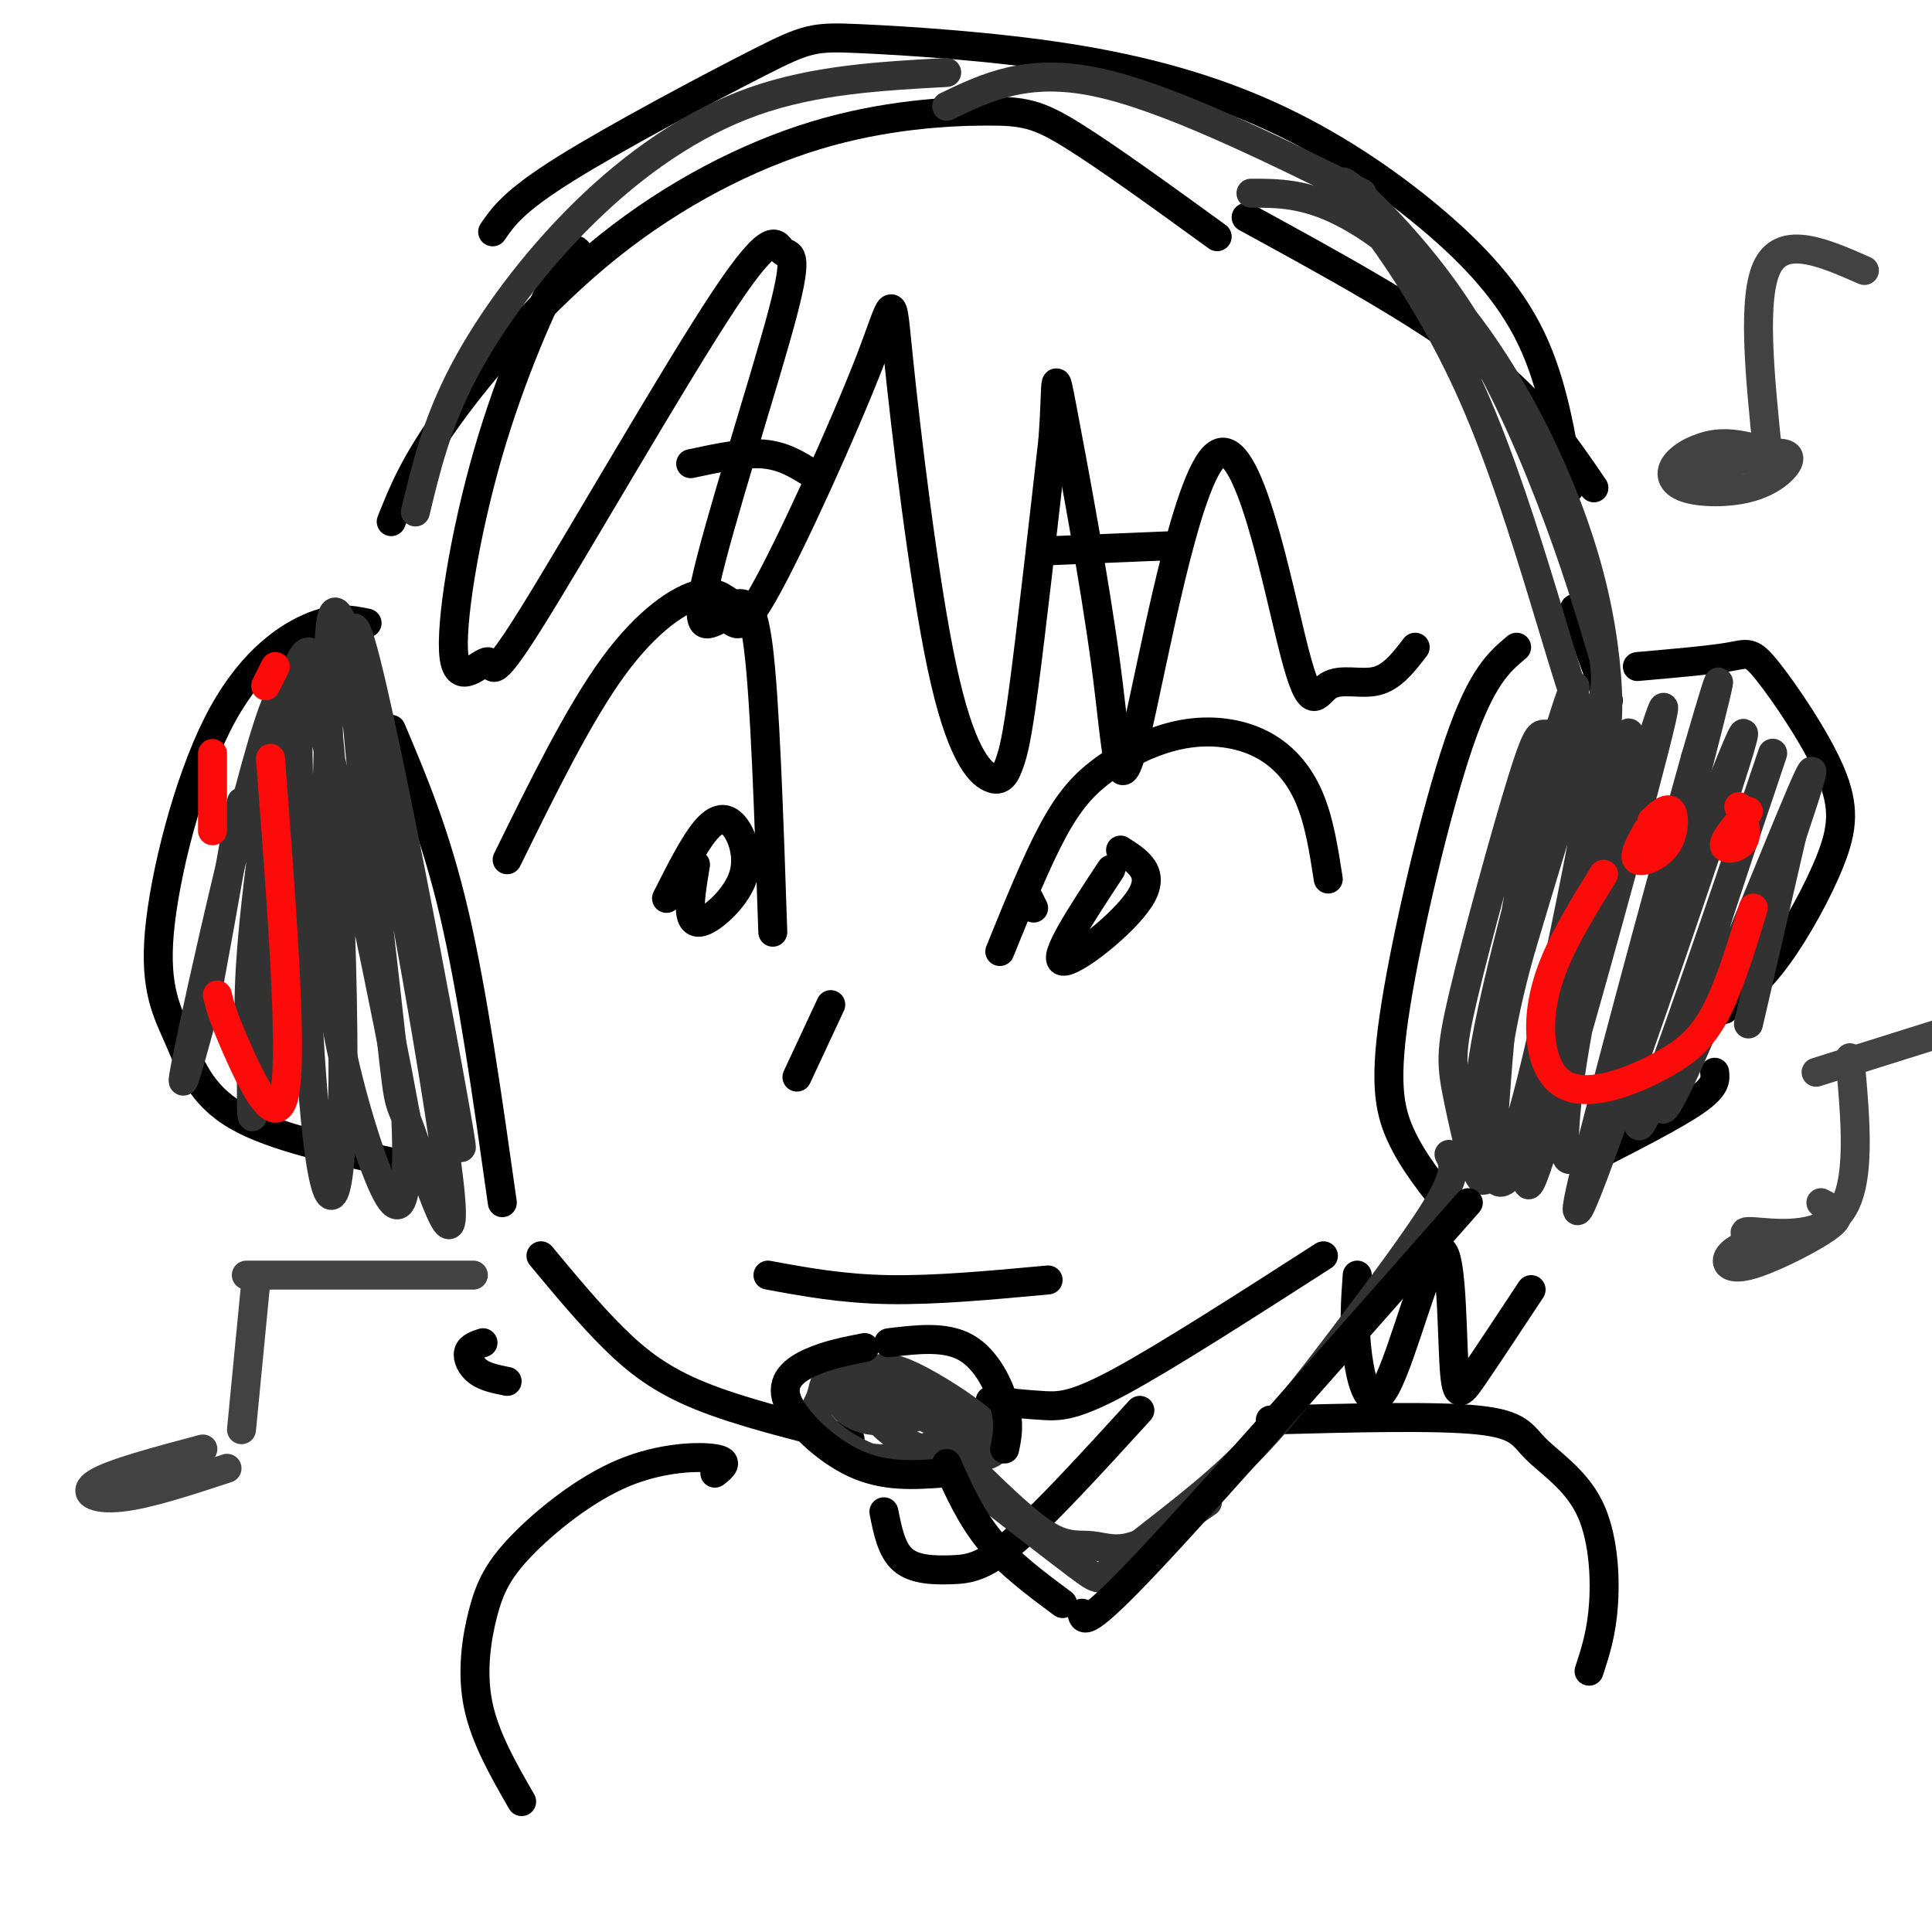 <svg viewBox='0 0 400 400' version='1.1' xmlns='http://www.w3.org/2000/svg' xmlns:xlink='http://www.w3.org/1999/xlink'><g fill='none' stroke='rgb(0,0,0)' stroke-width='6' stroke-linecap='round' stroke-linejoin='round'><path d='M213,186c0.000,0.000 1.000,2.000 1,2'/><path d='M207,197c3.779,-9.306 7.557,-18.613 11,-25c3.443,-6.387 6.550,-9.855 11,-13c4.450,-3.145 10.244,-5.967 16,-7c5.756,-1.033 11.473,-0.278 16,2c4.527,2.278 7.865,6.079 10,11c2.135,4.921 3.068,10.960 4,17'/><path d='M230,180c-6.089,9.244 -12.178,18.489 -10,19c2.178,0.511 12.622,-7.711 16,-13c3.378,-5.289 -0.311,-7.644 -4,-10'/><path d='M105,178c7.437,-15.124 14.874,-30.249 22,-40c7.126,-9.751 13.941,-14.129 18,-15c4.059,-0.871 5.362,1.766 7,2c1.638,0.234 3.611,-1.933 5,9c1.389,10.933 2.195,34.967 3,59'/><path d='M144,179c-0.656,3.918 -1.313,7.835 -1,10c0.313,2.165 1.595,2.577 4,1c2.405,-1.577 5.933,-5.144 7,-9c1.067,-3.856 -0.328,-8.000 -2,-10c-1.672,-2.000 -3.621,-1.857 -6,1c-2.379,2.857 -5.190,8.429 -8,14'/><path d='M172,208c0.000,0.000 -7.000,15.000 -7,15'/><path d='M143,96c5.417,-1.167 10.833,-2.333 15,-2c4.167,0.333 7.083,2.167 10,4'/><path d='M218,114c0.000,0.000 24.000,-1.000 24,-1'/><path d='M159,264c7.667,1.417 15.333,2.833 25,3c9.667,0.167 21.333,-0.917 33,-2'/><path d='M81,151c4.583,10.833 9.167,21.667 13,38c3.833,16.333 6.917,38.167 10,60'/><path d='M112,260c5.022,6.044 10.044,12.089 15,17c4.956,4.911 9.844,8.689 18,12c8.156,3.311 19.578,6.156 31,9'/><path d='M314,134c-3.637,3.054 -7.274,6.107 -12,20c-4.726,13.893 -10.542,38.625 -13,54c-2.458,15.375 -1.560,21.393 1,27c2.560,5.607 6.780,10.804 11,16'/><path d='M326,126c0.000,0.000 7.000,19.000 7,19'/><path d='M339,138c7.500,-0.656 15.000,-1.312 19,-2c4.000,-0.688 4.500,-1.408 8,3c3.500,4.408 10.000,13.944 13,21c3.000,7.056 2.500,11.630 0,18c-2.500,6.370 -7.000,14.534 -11,20c-4.000,5.466 -7.500,8.233 -11,11'/><path d='M325,101c-1.750,-10.819 -3.500,-21.639 -8,-31c-4.500,-9.361 -11.750,-17.265 -21,-25c-9.250,-7.735 -20.499,-15.301 -33,-21c-12.501,-5.699 -26.253,-9.533 -42,-12c-15.747,-2.467 -33.489,-3.569 -43,-4c-9.511,-0.431 -10.791,-0.193 -21,5c-10.209,5.193 -29.345,15.341 -40,22c-10.655,6.659 -12.827,9.830 -15,13'/><path d='M81,108c2.381,-5.990 4.762,-11.980 12,-22c7.238,-10.020 19.335,-24.069 33,-35c13.665,-10.931 28.900,-18.744 43,-23c14.100,-4.256 27.065,-4.953 35,-5c7.935,-0.047 10.838,0.558 18,5c7.162,4.442 18.581,12.721 30,21'/><path d='M258,45c18.000,9.833 36.000,19.667 48,29c12.000,9.333 18.000,18.167 24,27'/><path d='M120,54c-0.263,-2.174 -0.527,-4.349 -4,2c-3.473,6.349 -10.157,21.221 -15,38c-4.843,16.779 -7.845,35.466 -7,42c0.845,6.534 5.536,0.914 7,1c1.464,0.086 -0.298,5.878 9,-9c9.298,-14.878 29.658,-50.426 40,-66c10.342,-15.574 10.668,-11.174 12,-10c1.332,1.174 3.672,-0.880 0,13c-3.672,13.880 -13.355,43.692 -16,56c-2.645,12.308 1.747,7.112 4,7c2.253,-0.112 2.368,4.859 8,-5c5.632,-9.859 16.783,-34.550 22,-48c5.217,-13.450 4.501,-15.660 6,-1c1.499,14.660 5.214,46.191 9,64c3.786,17.809 7.644,21.897 10,23c2.356,1.103 3.211,-0.780 4,-3c0.789,-2.220 1.511,-4.777 3,-16c1.489,-11.223 3.744,-31.111 6,-51'/><path d='M218,91c0.876,-11.919 0.065,-16.215 2,-6c1.935,10.215 6.616,34.941 9,53c2.384,18.059 2.470,29.450 6,15c3.530,-14.450 10.504,-54.742 17,-59c6.496,-4.258 12.514,27.519 16,41c3.486,13.481 4.438,8.668 7,7c2.562,-1.668 6.732,-0.191 10,-1c3.268,-0.809 5.634,-3.905 8,-7'/><path d='M76,129c-3.306,-0.686 -6.611,-1.373 -12,1c-5.389,2.373 -12.861,7.804 -19,20c-6.139,12.196 -10.944,31.156 -12,43c-1.056,11.844 1.639,16.574 4,22c2.361,5.426 4.389,11.550 12,16c7.611,4.450 20.806,7.225 34,10'/><path d='M329,240c8.833,-4.500 17.667,-9.000 22,-12c4.333,-3.000 4.167,-4.500 4,-6'/><path d='M263,294c17.120,-0.453 34.239,-0.906 43,0c8.761,0.906 9.163,3.171 12,6c2.837,2.829 8.110,6.223 11,12c2.890,5.777 3.397,13.936 3,20c-0.397,6.064 -1.699,10.032 -3,14'/><path d='M148,305c1.574,-1.234 3.147,-2.468 0,-3c-3.147,-0.532 -11.015,-0.361 -19,3c-7.985,3.361 -16.089,9.911 -21,15c-4.911,5.089 -6.630,8.716 -8,14c-1.370,5.284 -2.391,12.224 -1,19c1.391,6.776 5.196,13.388 9,20'/><path d='M183,313c0.792,3.982 1.583,7.964 4,10c2.417,2.036 6.458,2.125 10,2c3.542,-0.125 6.583,-0.464 13,-6c6.417,-5.536 16.208,-16.268 26,-27'/><path d='M205,290c3.800,0.400 7.600,0.800 11,1c3.400,0.200 6.400,0.200 16,-5c9.600,-5.200 25.800,-15.600 42,-26'/><path d='M281,264c-0.367,4.947 -0.733,9.895 0,16c0.733,6.105 2.567,13.368 6,7c3.433,-6.368 8.467,-26.367 11,-28c2.533,-1.633 2.567,15.099 3,23c0.433,7.901 1.267,6.972 4,3c2.733,-3.972 7.367,-10.986 12,-18'/><path d='M100,278c-1.356,0.444 -2.711,0.889 -3,2c-0.289,1.111 0.489,2.889 2,4c1.511,1.111 3.756,1.556 6,2'/></g>
<g fill='none' stroke='rgb(50,50,50)' stroke-width='6' stroke-linecap='round' stroke-linejoin='round'><path d='M325,151c-1.891,0.502 -3.782,1.004 -5,1c-1.218,-0.004 -1.764,-0.512 -5,10c-3.236,10.512 -9.163,32.046 -12,44c-2.837,11.954 -2.585,14.330 -1,22c1.585,7.670 4.502,20.635 6,15c1.498,-5.635 1.576,-29.870 6,-55c4.424,-25.130 13.194,-51.156 12,-45c-1.194,6.156 -12.350,44.492 -17,66c-4.650,21.508 -2.793,26.188 -1,30c1.793,3.812 3.521,6.757 9,-15c5.479,-21.757 14.708,-68.216 15,-77c0.292,-8.784 -8.354,20.108 -17,49'/><path d='M315,196c-3.956,13.763 -5.347,23.670 -6,31c-0.653,7.330 -0.570,12.085 0,15c0.570,2.915 1.626,3.992 4,1c2.374,-2.992 6.067,-10.053 12,-33c5.933,-22.947 14.108,-61.781 12,-58c-2.108,3.781 -14.499,50.176 -19,69c-4.501,18.824 -1.113,10.077 -1,14c0.113,3.923 -3.050,20.516 3,1c6.050,-19.516 21.314,-75.141 24,-87c2.686,-11.859 -7.204,20.048 -13,44c-5.796,23.952 -7.498,39.948 -7,45c0.498,5.052 3.195,-0.842 4,0c0.805,0.842 -0.283,8.419 5,-10c5.283,-18.419 16.938,-62.834 21,-79c4.062,-16.166 0.531,-4.083 -3,8'/><path d='M351,157c-4.923,17.529 -15.732,57.353 -21,78c-5.268,20.647 -4.997,22.117 4,-3c8.997,-25.117 26.718,-76.822 27,-80c0.282,-3.178 -16.874,42.172 -24,63c-7.126,20.828 -4.220,17.136 -2,15c2.220,-2.136 3.754,-2.716 4,0c0.246,2.716 -0.797,8.729 6,-10c6.797,-18.729 21.435,-62.198 22,-64c0.565,-1.802 -12.941,38.063 -19,58c-6.059,19.937 -4.670,19.944 2,5c6.670,-14.944 18.620,-44.841 23,-55c4.380,-10.159 1.190,-0.579 -2,9'/><path d='M371,173c-1.833,8.000 -5.417,23.500 -9,39'/><path d='M80,163c8.888,43.810 17.776,87.620 15,71c-2.776,-16.620 -17.214,-93.669 -21,-103c-3.786,-9.331 3.082,49.055 6,75c2.918,25.945 1.888,19.449 5,28c3.112,8.551 10.367,32.151 8,11c-2.367,-21.151 -14.356,-87.051 -20,-109c-5.644,-21.949 -4.945,0.053 -5,14c-0.055,13.947 -0.866,19.839 -1,29c-0.134,9.161 0.407,21.589 3,35c2.593,13.411 7.236,27.803 10,33c2.764,5.197 3.647,1.199 4,-3c0.353,-4.199 0.177,-8.600 0,-13'/><path d='M84,231c-3.794,-20.941 -13.280,-66.794 -18,-83c-4.720,-16.206 -4.675,-2.764 -4,20c0.675,22.764 1.979,54.851 4,70c2.021,15.149 4.759,13.362 5,-14c0.241,-27.362 -2.017,-80.297 -6,-88c-3.983,-7.703 -9.693,29.826 -12,51c-2.307,21.174 -1.212,25.991 -1,34c0.212,8.009 -0.459,19.209 2,-2c2.459,-21.209 8.047,-74.825 5,-76c-3.047,-1.175 -14.728,50.093 -19,70c-4.272,19.907 -1.136,8.454 2,-3'/><path d='M42,210c1.667,-7.833 4.833,-25.917 8,-44'/><path d='M86,106c2.202,-9.173 4.405,-18.345 10,-29c5.595,-10.655 14.583,-22.792 25,-33c10.417,-10.208 22.262,-18.488 35,-23c12.738,-4.512 26.369,-5.256 40,-6'/><path d='M196,22c8.333,-4.000 16.667,-8.000 31,-5c14.333,3.000 34.667,13.000 55,23'/><path d='M259,40c5.562,-0.006 11.123,-0.013 19,4c7.877,4.013 18.068,12.044 28,26c9.932,13.956 19.605,33.837 24,53c4.395,19.163 3.512,37.608 -1,29c-4.512,-8.608 -12.654,-44.268 -24,-70c-11.346,-25.732 -25.897,-41.536 -27,-44c-1.103,-2.464 11.241,8.414 21,22c9.759,13.586 16.931,29.882 22,43c5.069,13.118 8.034,23.059 11,33'/><path d='M332,136c1.333,7.833 -0.833,10.917 -3,14'/><path d='M300,239c0.903,1.733 1.805,3.466 -2,10c-3.805,6.534 -12.318,17.870 -20,28c-7.682,10.130 -14.533,19.056 -23,27c-8.467,7.944 -18.549,14.908 -23,19c-4.451,4.092 -3.272,5.312 -9,1c-5.728,-4.312 -18.364,-14.156 -31,-24'/><path d='M190,291c-3.055,-0.548 -6.110,-1.096 -8,-1c-1.890,0.096 -2.615,0.835 -1,3c1.615,2.165 5.569,5.757 10,7c4.431,1.243 9.337,0.138 12,-1c2.663,-1.138 3.082,-2.308 0,-5c-3.082,-2.692 -9.665,-6.905 -14,-9c-4.335,-2.095 -6.423,-2.072 -9,-1c-2.577,1.072 -5.644,3.194 -8,5c-2.356,1.806 -4.002,3.295 -2,6c2.002,2.705 7.650,6.627 14,8c6.350,1.373 13.401,0.198 18,-1c4.599,-1.198 6.748,-2.418 1,-6c-5.748,-3.582 -19.391,-9.526 -26,-11c-6.609,-1.474 -6.184,1.522 -7,4c-0.816,2.478 -2.874,4.436 -1,7c1.874,2.564 7.678,5.732 13,6c5.322,0.268 10.161,-2.366 15,-5'/><path d='M197,297c-2.113,-2.924 -14.897,-7.735 -20,-8c-5.103,-0.265 -2.525,4.018 3,5c5.525,0.982 13.996,-1.335 15,-3c1.004,-1.665 -5.461,-2.679 -10,-3c-4.539,-0.321 -7.154,0.051 -5,1c2.154,0.949 9.077,2.474 16,4'/><path d='M202,305c5.500,5.321 11.000,10.643 15,13c4.000,2.357 6.500,1.750 9,2c2.500,0.250 5.000,1.357 9,0c4.000,-1.357 9.500,-5.179 15,-9'/></g>
<g fill='none' stroke='rgb(253,10,10)' stroke-width='6' stroke-linecap='round' stroke-linejoin='round'><path d='M332,181c-3.825,6.197 -7.651,12.393 -10,18c-2.349,5.607 -3.222,10.624 -3,15c0.222,4.376 1.540,8.112 4,10c2.460,1.888 6.061,1.929 10,1c3.939,-0.929 8.214,-2.827 12,-5c3.786,-2.173 7.082,-4.621 10,-10c2.918,-5.379 5.459,-13.690 8,-22'/><path d='M341,172c-1.470,2.655 -2.940,5.310 -2,6c0.940,0.690 4.292,-0.583 6,-3c1.708,-2.417 1.774,-5.976 1,-7c-0.774,-1.024 -2.387,0.488 -4,2'/><path d='M362,168c-2.578,2.911 -5.156,5.822 -5,7c0.156,1.178 3.044,0.622 4,-1c0.956,-1.622 -0.022,-4.311 -1,-7'/><path d='M56,157c2.289,29.889 4.578,59.778 3,69c-1.578,9.222 -7.022,-2.222 -10,-9c-2.978,-6.778 -3.489,-8.889 -4,-11'/><path d='M44,172c0.000,0.000 0.000,-16.000 0,-16'/><path d='M55,142c0.000,0.000 2.000,-4.000 2,-4'/></g>
<g fill='none' stroke='rgb(0,0,0)' stroke-width='6' stroke-linecap='round' stroke-linejoin='round'><path d='M304,249c-26.333,29.917 -52.667,59.833 -66,74c-13.333,14.167 -13.667,12.583 -14,11'/><path d='M220,332c-5.500,-4.083 -11.000,-8.167 -15,-13c-4.000,-4.833 -6.500,-10.417 -9,-16'/><path d='M195,305c-5.940,0.405 -11.881,0.810 -18,-2c-6.119,-2.810 -12.417,-8.833 -14,-13c-1.583,-4.167 1.548,-6.476 5,-8c3.452,-1.524 7.226,-2.262 11,-3'/><path d='M184,278c5.867,-0.711 11.733,-1.422 16,1c4.267,2.422 6.933,7.978 8,12c1.067,4.022 0.533,6.511 0,9'/></g>
<g fill='none' stroke='rgb(66,66,66)' stroke-width='6' stroke-linecap='round' stroke-linejoin='round'><path d='M386,56c-8.333,-3.667 -16.667,-7.333 -20,-1c-3.333,6.333 -1.667,22.667 0,39'/><path d='M364,93c-2.925,-0.733 -5.851,-1.466 -9,-1c-3.149,0.466 -6.523,2.132 -8,4c-1.477,1.868 -1.059,3.940 2,5c3.059,1.060 8.758,1.109 13,0c4.242,-1.109 7.027,-3.375 8,-5c0.973,-1.625 0.135,-2.607 -4,-2c-4.135,0.607 -11.568,2.804 -19,5'/><path d='M383,219c1.200,13.111 2.400,26.222 -2,32c-4.400,5.778 -14.400,4.222 -18,4c-3.600,-0.222 -0.800,0.889 2,2'/><path d='M365,256c-2.986,1.281 -5.971,2.561 -7,4c-1.029,1.439 -0.100,3.035 4,2c4.100,-1.035 11.373,-4.702 15,-7c3.627,-2.298 3.608,-3.228 3,-4c-0.608,-0.772 -1.804,-1.386 -3,-2'/><path d='M376,222c0.000,0.000 35.000,-11.000 35,-11'/><path d='M53,265c0.000,0.000 -3.000,31.000 -3,31'/><path d='M42,300c-9.356,2.489 -18.711,4.978 -22,7c-3.289,2.022 -0.511,3.578 5,3c5.511,-0.578 13.756,-3.289 22,-6'/><path d='M51,264c0.000,0.000 47.000,0.000 47,0'/></g>
</svg>